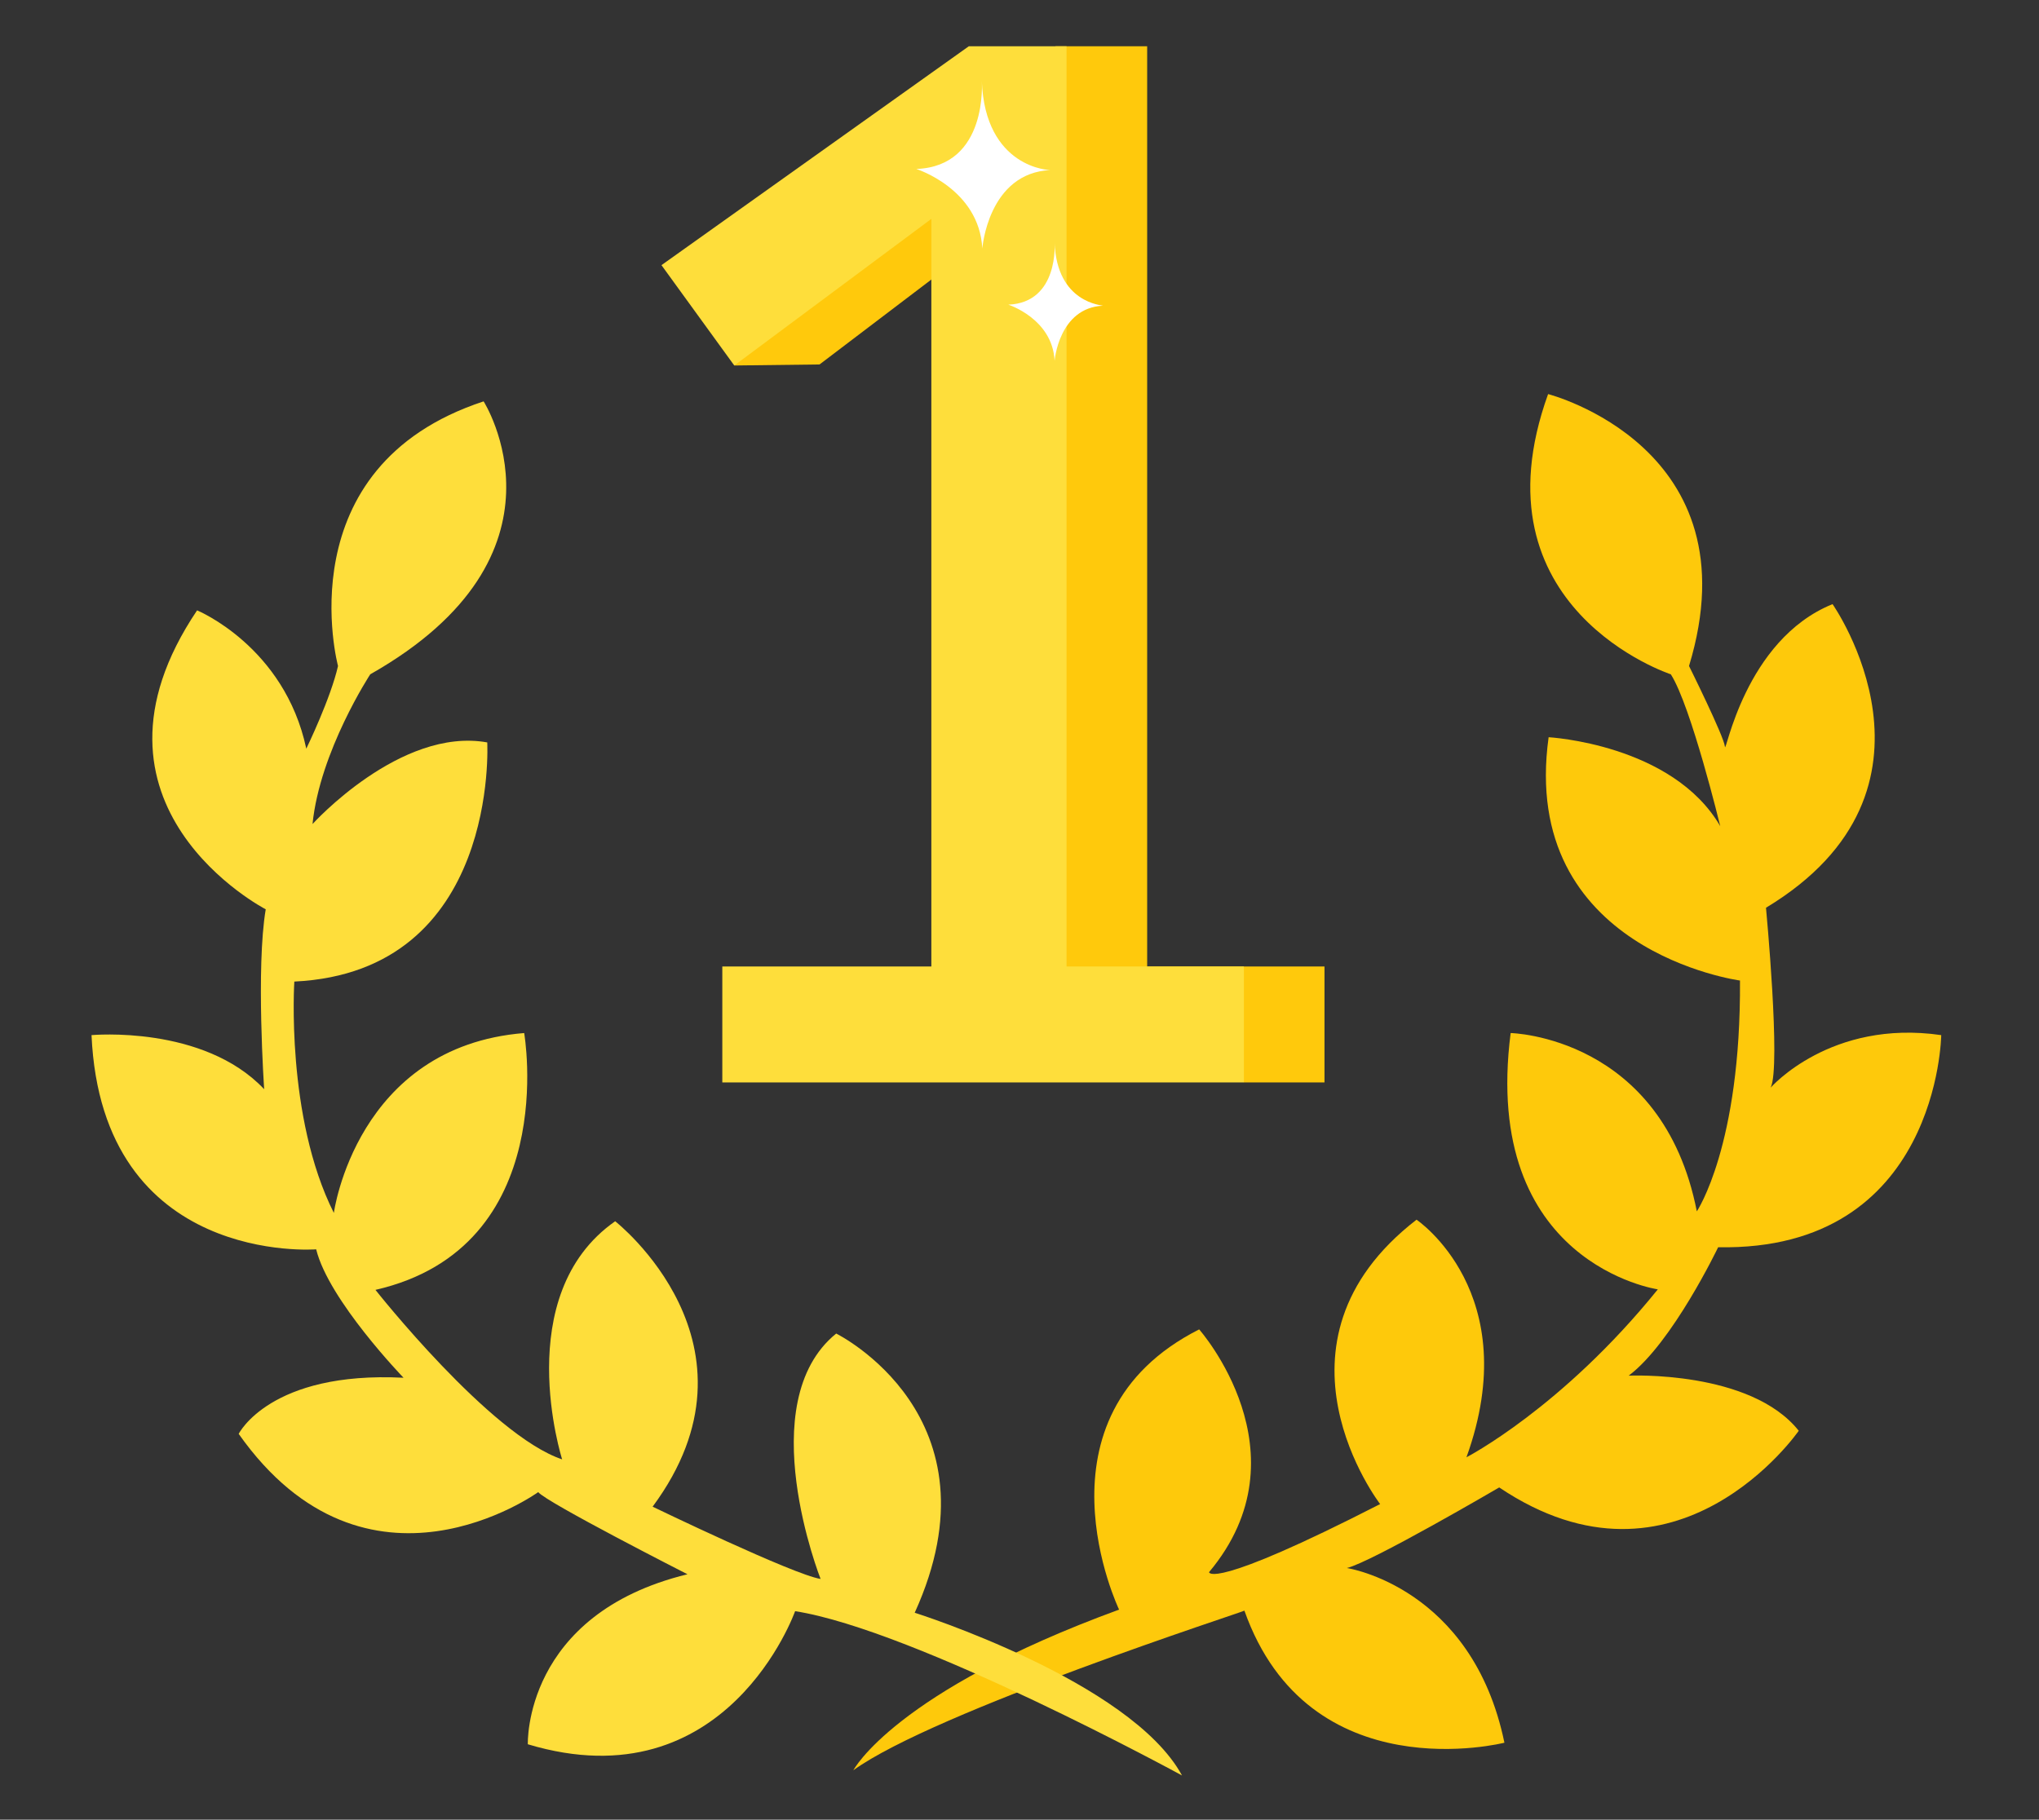 <?xml version="1.0" encoding="utf-8"?>
<!-- Generator: Adobe Illustrator 25.0.0, SVG Export Plug-In . SVG Version: 6.00 Build 0)  -->
<svg version="1.1" id="Livello_1" xmlns="http://www.w3.org/2000/svg" xmlns:xlink="http://www.w3.org/1999/xlink" x="0px" y="0px"
	 width="392.1px" height="350px" viewBox="0 0 392.1 350" style="enable-background:new 0 0 392.1 350;" xml:space="preserve">
<rect x="0" y="0" width="392.1" height="350" fill="#333333" stroke="none"/>
<style type="text/css">
	.st0{fill:#FFC90C;}
	.st1{fill:#FEC90B;}
	.st2{fill:#FEDE3B;}
	.st3{fill:#FFFFFF;}
</style>
<g>
	<polygon class="st0" points="157.6,70.1 186.3,48.3 201.7,191.1 232.7,196.1 239.2,208.2 254.7,208.2 254.7,185.9 220.6,185.9 
		220.6,8.9 203,8.9 168.3,36.2 148.4,52.7 141.2,70.3 	"/>
	<path class="st1" d="M164.1,340.5c0,0,7.9-15.1,51.1-30.9c0,0-17.8-37.1,15.4-53.9c0,0,21.1,23.8,1.9,46.7c0,0,0.1,3.7,32.9-13.1
		c0,0-23.8-30.9,7-54.7c0,0,21,14.1,9.6,45.7c0,0,18.4-9.5,36.8-32.3c0,0-34-4.9-28.3-49.3c0,0,29.2,0.6,35.8,34.3
		c0,0,8.5-12.6,8.3-44.4c0,0-42.5-5.7-36.8-46.8c0,0,23.8,1.3,33,17.1c0,0-5.6-23.1-9.5-29.2c0,0-38.5-12.6-23.6-53.9
		c0,0,39.9,10.2,27.1,52.3c0,0,6.7,13.5,6.9,15.5c0.1,2,3.7-20.5,20.7-27.4c0,0,25,35.6-12.8,58.4c0,0,2.9,30.6,0.9,34.6
		c0,0,11.5-13.2,32.8-10.1c0,0-0.5,41.6-42.9,40.8c0,0-8.8,18.4-17.2,24.7c0,0,23.4-1.1,32.7,10.6c0,0-23.4,33.9-57.6,10.9
		c0,0-24.6,14.4-29.3,15.5c0,0,24.1,3.6,30.3,33.6c0,0-37.6,9.6-50-25.4C239.5,309.9,179.7,329.2,164.1,340.5z"/>
	<polygon class="st2" points="127.2,51 141.2,70.3 179.1,42.1 179.1,185.9 138.9,185.9 138.9,208.2 239.2,208.2 239.2,185.9 
		205.1,185.9 205.1,8.9 186.3,8.9 	"/>
	<path class="st3" d="M188.8,15.5c0,0,1.3,16.5-12.6,17c0,0,12.1,3.8,12.7,15.3c0,0,1.1-14.6,13.2-15.1
		C202,32.8,189.4,32.4,188.8,15.5z"/>
	<path class="st3" d="M202.8,46.6c0,0,0.9,11.6-8.9,12c0,0,8.5,2.7,8.9,10.8c0,0,0.8-10.2,9.3-10.6
		C212.1,58.7,203.2,58.4,202.8,46.6z"/>
	<path class="st2" d="M65,128.1c0,0-10.3-38.3,28-50.9c0,0,18.8,29.5-21.8,52.5c0,0-9.7,14.8-11.1,28.8c0,0,16.9-18.7,33.6-15.7
		c0,0,2.4,44.1-37.1,46c0,0-1.7,26,7.6,44.5c0,0,4.3-32,36.6-34.6c0,0,7.2,41.2-28.6,49.4c0,0,22.1,28,35.9,32.6
		c0,0-10.1-31.6,10.2-45.8c0,0,30.3,23.7,7.2,54.9c0,0,27.1,13.1,32.3,13.9c0,0-13.4-33.9,3-47.2c0,0,32.3,15.9,15.1,53.7
		c0,0,41.5,13.1,51.4,31.3c0,0-51.3-28-74.4-31.6c0,0-13.1,37.1-51.4,25.6c0,0-0.9-25,30.7-32.7c0,0-27.1-13.8-28.7-15.8
		c0,0-32.9,23.8-57.6-11.2c0,0,6-12.1,31.7-10.8c0,0-14.4-14.9-16.8-24.7c0,0-41.2,3.3-43.2-41.2c0,0,21.5-2,33.2,10.4
		c0,0-1.6-23.4,0.3-34.6c0,0-38.5-19.9-13.2-57.5c0,0,16.8,6.9,21,26.6C59,143.8,63.6,134.3,65,128.1z"/>
</g>
</svg>
